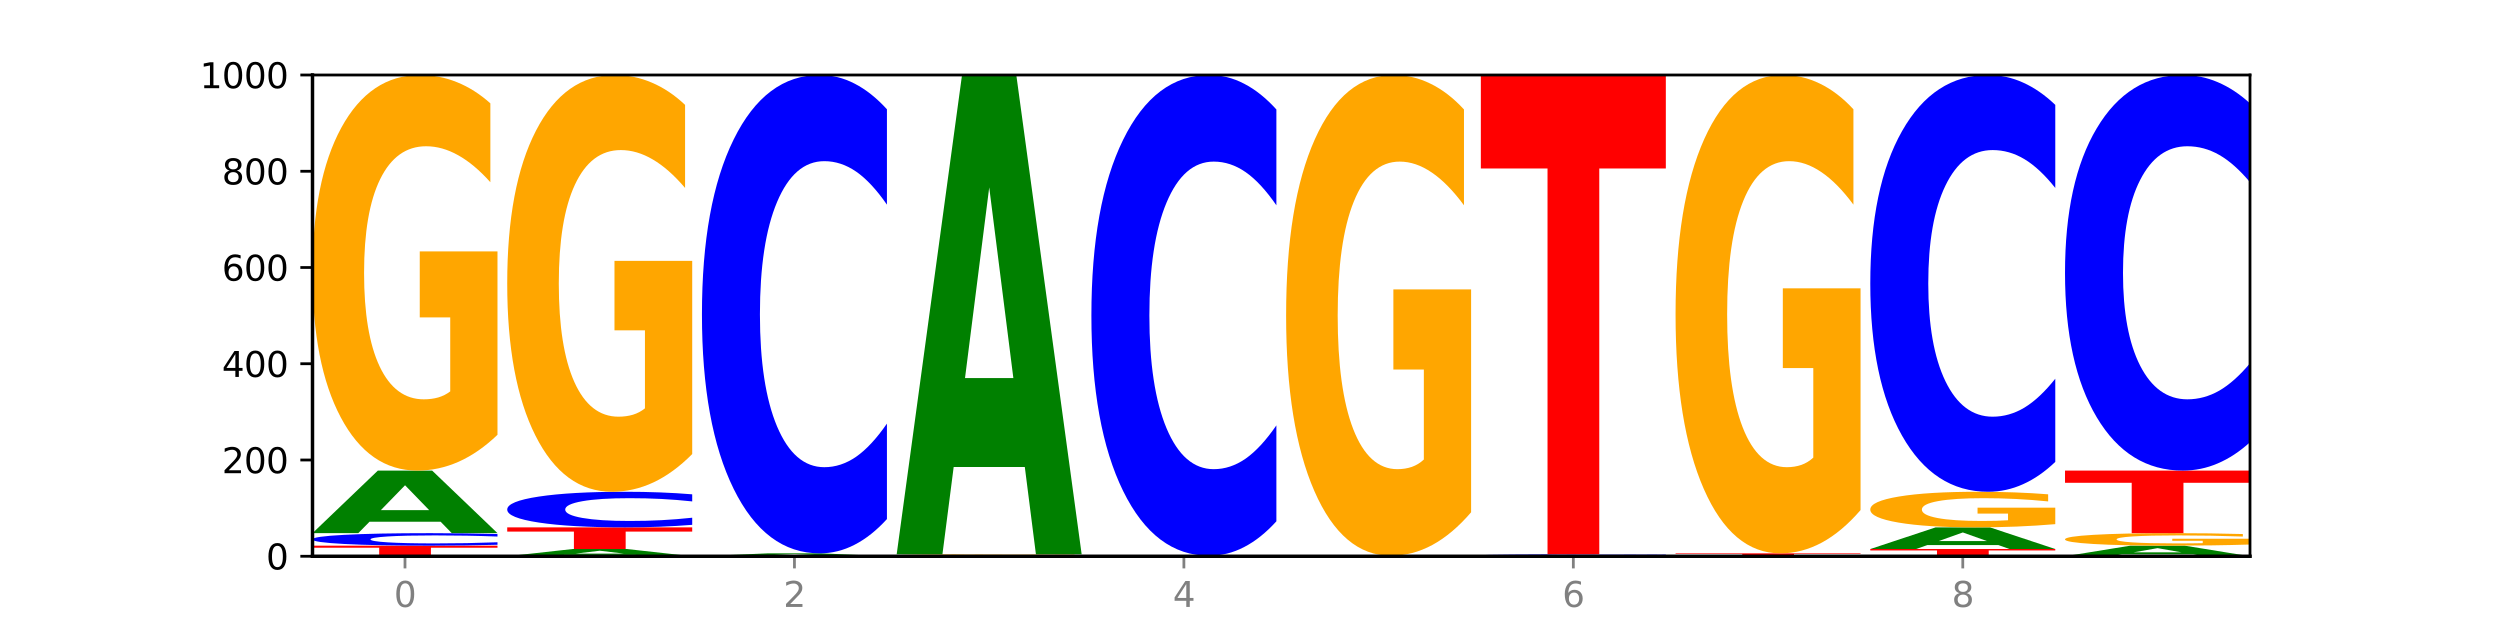 <?xml version="1.0" encoding="utf-8" standalone="no"?>
<!DOCTYPE svg PUBLIC "-//W3C//DTD SVG 1.1//EN"
  "http://www.w3.org/Graphics/SVG/1.1/DTD/svg11.dtd">
<svg xmlns:xlink="http://www.w3.org/1999/xlink" width="720pt" height="180pt" viewBox="0 0 720 180" xmlns="http://www.w3.org/2000/svg" version="1.1">
 <defs>
  <style type="text/css">*{stroke-linejoin: round; stroke-linecap: butt}</style>
 </defs>
 <g id="figure_1">
  <g id="patch_1">
   <path d="M 0 180 
L 720 180 
L 720 0 
L 0 0 
z
" style="fill: #ffffff"/>
  </g>
  <g id="axes_1">
   <g id="patch_2">
    <path d="M 90 160.2 
L 648 160.2 
L 648 21.6 
L 90 21.6 
z
" style="fill: #ffffff"/>
   </g>
   <g id="line2d_1">
    <path d="M 90 160.2 
L 648 160.2 
" clip-path="url(#p47cc6b417d)" style="fill: none; stroke: #000000; stroke-width: 0.5; stroke-linecap: square"/>
   </g>
   <g id="patch_3">
    <path d="M 90 157.151 
L 143.276 157.151 
L 143.276 157.745 
L 124.109 157.745 
L 124.109 160.2 
L 109.204 160.2 
L 109.204 157.745 
L 90 157.745 
L 90 157.151 
z
" clip-path="url(#p47cc6b417d)" style="fill: #ff0000"/>
   </g>
   <g id="patch_4">
    <path d="M 143.276 156.892 
Q 138.82 157.021 134.001 157.085 
Q 129.182 157.151 123.934 157.151 
Q 108.282 157.151 99.141 156.665 
Q 90 156.18 90 155.35 
Q 90 154.517 99.141 154.033 
Q 108.282 153.547 123.934 153.547 
Q 129.182 153.547 134.001 153.613 
Q 138.82 153.677 143.276 153.806 
L 143.276 154.524 
Q 138.78 154.354 134.417 154.275 
Q 130.055 154.196 125.236 154.196 
Q 116.591 154.196 111.638 154.504 
Q 106.698 154.81 106.698 155.35 
Q 106.698 155.888 111.638 156.195 
Q 116.591 156.502 125.236 156.502 
Q 130.055 156.502 134.417 156.423 
Q 138.78 156.343 143.276 156.173 
L 143.276 156.892 
z
" clip-path="url(#p47cc6b417d)" style="fill: #0000ff"/>
   </g>
   <g id="patch_5">
    <path d="M 126.905 150.265 
L 106.415 150.265 
L 103.18 153.547 
L 90 153.547 
L 108.823 135.529 
L 124.454 135.529 
L 143.276 153.547 
L 130.107 153.547 
L 126.905 150.265 
z
M 109.683 146.921 
L 123.604 146.921 
L 116.655 139.754 
L 109.683 146.921 
z
" clip-path="url(#p47cc6b417d)" style="fill: #008000"/>
   </g>
   <g id="patch_6">
    <path d="M 143.276 125.221 
Q 137.903 130.375 132.124 132.964 
Q 126.345 135.529 120.184 135.529 
Q 106.262 135.529 98.131 120.185 
Q 90 104.841 90 78.6 
Q 90 52.053 98.274 36.827 
Q 106.561 21.6 120.972 21.6 
Q 126.525 21.6 131.611 23.671 
Q 136.709 25.718 141.223 29.766 
L 141.223 52.477 
Q 136.566 47.276 131.957 44.711 
Q 127.348 42.122 122.716 42.122 
Q 114.143 42.122 109.498 51.583 
Q 104.853 61.02 104.853 78.6 
Q 104.853 96.015 109.331 105.523 
Q 113.808 115.007 122.047 115.007 
Q 124.292 115.007 126.214 114.466 
Q 128.136 113.901 129.665 112.725 
L 129.665 91.403 
L 120.889 91.403 
L 120.889 72.41 
L 143.276 72.41 
L 143.276 125.221 
z
" clip-path="url(#p47cc6b417d)" style="fill: #ffa600"/>
   </g>
   <g id="patch_7">
    <path d="M 182.985 159.821 
L 162.496 159.821 
L 159.261 160.2 
L 146.08 160.2 
L 164.903 158.121 
L 180.534 158.121 
L 199.357 160.2 
L 186.187 160.2 
L 182.985 159.821 
z
M 165.764 159.435 
L 179.684 159.435 
L 172.735 158.608 
L 165.764 159.435 
z
" clip-path="url(#p47cc6b417d)" style="fill: #008000"/>
   </g>
   <g id="patch_8">
    <path d="M 146.08 151.884 
L 199.357 151.884 
L 199.357 153.1 
L 180.19 153.1 
L 180.19 158.121 
L 165.285 158.121 
L 165.285 153.1 
L 146.08 153.1 
L 146.08 151.884 
z
" clip-path="url(#p47cc6b417d)" style="fill: #ff0000"/>
   </g>
   <g id="patch_9">
    <path d="M 199.357 151.149 
Q 194.9 151.513 190.081 151.698 
Q 185.263 151.884 180.014 151.884 
Q 164.363 151.884 155.222 150.503 
Q 146.08 149.121 146.08 146.759 
Q 146.08 144.388 155.222 143.009 
Q 164.363 141.628 180.014 141.628 
Q 185.263 141.628 190.081 141.814 
Q 194.9 141.998 199.357 142.363 
L 199.357 144.407 
Q 194.86 143.924 190.498 143.7 
Q 186.135 143.475 181.316 143.475 
Q 172.672 143.475 167.718 144.35 
Q 162.779 145.223 162.779 146.759 
Q 162.779 148.289 167.718 149.164 
Q 172.672 150.037 181.316 150.037 
Q 186.135 150.037 190.498 149.812 
Q 194.86 149.585 199.357 149.102 
L 199.357 151.149 
z
" clip-path="url(#p47cc6b417d)" style="fill: #0000ff"/>
   </g>
   <g id="patch_10">
    <path d="M 199.357 130.768 
Q 193.984 136.198 188.205 138.925 
Q 182.426 141.628 176.265 141.628 
Q 162.343 141.628 154.212 125.462 
Q 146.08 109.296 146.08 81.651 
Q 146.08 53.683 154.355 37.642 
Q 162.641 21.6 177.053 21.6 
Q 182.605 21.6 187.691 23.782 
Q 192.79 25.939 197.303 30.204 
L 197.303 54.13 
Q 192.646 48.65 188.038 45.948 
Q 183.429 43.22 178.796 43.22 
Q 170.223 43.22 165.578 53.188 
Q 160.934 63.13 160.934 81.651 
Q 160.934 99.999 165.411 110.015 
Q 169.889 120.007 178.127 120.007 
Q 180.372 120.007 182.294 119.437 
Q 184.217 118.842 185.745 117.602 
L 185.745 95.139 
L 176.969 95.139 
L 176.969 75.13 
L 199.357 75.13 
L 199.357 130.768 
z
" clip-path="url(#p47cc6b417d)" style="fill: #ffa600"/>
   </g>
   <g id="patch_11">
    <path d="M 239.065 160.049 
L 218.576 160.049 
L 215.341 160.2 
L 202.161 160.2 
L 220.983 159.368 
L 236.615 159.368 
L 255.437 160.2 
L 242.268 160.2 
L 239.065 160.049 
z
M 221.844 159.894 
L 235.765 159.894 
L 228.815 159.563 
L 221.844 159.894 
z
" clip-path="url(#p47cc6b417d)" style="fill: #008000"/>
   </g>
   <g id="patch_12">
    <path d="M 255.437 149.493 
Q 250.981 154.388 246.162 156.864 
Q 241.343 159.368 236.094 159.368 
Q 220.443 159.368 211.302 140.813 
Q 202.161 122.258 202.161 90.527 
Q 202.161 58.682 211.302 40.155 
Q 220.443 21.6 236.094 21.6 
Q 241.343 21.6 246.162 24.104 
Q 250.981 26.58 255.437 31.475 
L 255.437 58.938 
Q 250.94 52.449 246.578 49.433 
Q 242.215 46.416 237.397 46.416 
Q 228.752 46.416 223.799 58.169 
Q 218.859 69.894 218.859 90.527 
Q 218.859 111.074 223.799 122.827 
Q 228.752 134.552 237.397 134.552 
Q 242.215 134.552 246.578 131.536 
Q 250.94 128.491 255.437 122.002 
L 255.437 149.493 
z
" clip-path="url(#p47cc6b417d)" style="fill: #0000ff"/>
   </g>
   <g id="patch_13">
    <path d="M 311.518 160.15 
Q 306.145 160.175 300.366 160.188 
Q 294.587 160.2 288.426 160.2 
Q 274.504 160.2 266.372 160.125 
Q 258.241 160.051 258.241 159.923 
Q 258.241 159.794 266.516 159.72 
Q 274.802 159.646 289.214 159.646 
Q 294.766 159.646 299.852 159.656 
Q 304.951 159.666 309.464 159.685 
L 309.464 159.796 
Q 304.807 159.771 300.198 159.758 
Q 295.59 159.745 290.957 159.745 
Q 282.384 159.745 277.739 159.792 
Q 273.095 159.837 273.095 159.923 
Q 273.095 160.008 277.572 160.054 
Q 282.05 160.1 290.288 160.1 
Q 292.533 160.1 294.455 160.098 
Q 296.378 160.095 297.906 160.089 
L 297.906 159.985 
L 289.13 159.985 
L 289.13 159.893 
L 311.518 159.893 
L 311.518 160.15 
z
" clip-path="url(#p47cc6b417d)" style="fill: #ffa600"/>
   </g>
   <g id="patch_14">
    <path d="M 295.146 134.498 
L 274.657 134.498 
L 271.421 159.646 
L 258.241 159.646 
L 277.064 21.6 
L 292.695 21.6 
L 311.518 159.646 
L 298.348 159.646 
L 295.146 134.498 
z
M 277.924 108.877 
L 291.845 108.877 
L 284.896 53.966 
L 277.924 108.877 
z
" clip-path="url(#p47cc6b417d)" style="fill: #008000"/>
   </g>
   <g id="patch_15">
    <path d="M 314.322 160.061 
L 367.598 160.061 
L 367.598 160.088 
L 348.431 160.088 
L 348.431 160.2 
L 333.526 160.2 
L 333.526 160.088 
L 314.322 160.088 
L 314.322 160.061 
z
" clip-path="url(#p47cc6b417d)" style="fill: #ff0000"/>
   </g>
   <g id="patch_16">
    <path d="M 367.598 150.137 
Q 363.142 155.056 358.323 157.544 
Q 353.504 160.061 348.255 160.061 
Q 332.604 160.061 323.463 141.413 
Q 314.322 122.765 314.322 90.874 
Q 314.322 58.868 323.463 40.248 
Q 332.604 21.6 348.255 21.6 
Q 353.504 21.6 358.323 24.117 
Q 363.142 26.605 367.598 31.525 
L 367.598 59.126 
Q 363.101 52.604 358.739 49.573 
Q 354.376 46.541 349.557 46.541 
Q 340.913 46.541 335.96 58.353 
Q 331.02 70.137 331.02 90.874 
Q 331.02 111.524 335.96 123.337 
Q 340.913 135.121 349.557 135.121 
Q 354.376 135.121 358.739 132.089 
Q 363.101 129.028 367.598 122.507 
L 367.598 150.137 
z
" clip-path="url(#p47cc6b417d)" style="fill: #0000ff"/>
   </g>
   <g id="patch_17">
    <path d="M 407.307 160.175 
L 386.817 160.175 
L 383.582 160.2 
L 370.402 160.2 
L 389.225 160.061 
L 404.856 160.061 
L 423.678 160.2 
L 410.509 160.2 
L 407.307 160.175 
z
M 390.085 160.149 
L 404.006 160.149 
L 397.057 160.094 
L 390.085 160.149 
z
" clip-path="url(#p47cc6b417d)" style="fill: #008000"/>
   </g>
   <g id="patch_18">
    <path d="M 423.678 147.534 
Q 418.305 153.798 412.526 156.944 
Q 406.747 160.061 400.586 160.061 
Q 386.664 160.061 378.533 141.413 
Q 370.402 122.765 370.402 90.874 
Q 370.402 58.611 378.676 40.105 
Q 386.963 21.6 401.374 21.6 
Q 406.927 21.6 412.013 24.117 
Q 417.111 26.605 421.625 31.525 
L 421.625 59.126 
Q 416.968 52.805 412.359 49.687 
Q 407.75 46.541 403.118 46.541 
Q 394.545 46.541 389.9 58.039 
Q 385.255 69.508 385.255 90.874 
Q 385.255 112.039 389.733 123.594 
Q 394.21 135.121 402.449 135.121 
Q 404.694 135.121 406.616 134.463 
Q 408.538 133.776 410.067 132.346 
L 410.067 106.433 
L 401.291 106.433 
L 401.291 83.351 
L 423.678 83.351 
L 423.678 147.534 
z
" clip-path="url(#p47cc6b417d)" style="fill: #ffa600"/>
   </g>
   <g id="patch_19">
    <path d="M 479.759 160.16 
Q 475.302 160.18 470.483 160.19 
Q 465.665 160.2 460.416 160.2 
Q 444.765 160.2 435.624 160.125 
Q 426.482 160.051 426.482 159.923 
Q 426.482 159.795 435.624 159.72 
Q 444.765 159.646 460.416 159.646 
Q 465.665 159.646 470.483 159.656 
Q 475.302 159.666 479.759 159.685 
L 479.759 159.796 
Q 475.262 159.77 470.9 159.758 
Q 466.537 159.745 461.718 159.745 
Q 453.074 159.745 448.12 159.793 
Q 443.181 159.84 443.181 159.923 
Q 443.181 160.006 448.12 160.053 
Q 453.074 160.1 461.718 160.1 
Q 466.537 160.1 470.9 160.088 
Q 475.262 160.076 479.759 160.05 
L 479.759 160.16 
z
" clip-path="url(#p47cc6b417d)" style="fill: #0000ff"/>
   </g>
   <g id="patch_20">
    <path d="M 426.482 21.6 
L 479.759 21.6 
L 479.759 48.523 
L 460.592 48.523 
L 460.592 159.646 
L 445.687 159.646 
L 445.687 48.523 
L 426.482 48.523 
L 426.482 21.6 
z
" clip-path="url(#p47cc6b417d)" style="fill: #ff0000"/>
   </g>
   <g id="patch_21">
    <path d="M 482.563 159.368 
L 535.839 159.368 
L 535.839 159.531 
L 516.672 159.531 
L 516.672 160.2 
L 501.767 160.2 
L 501.767 159.531 
L 482.563 159.531 
L 482.563 159.368 
z
" clip-path="url(#p47cc6b417d)" style="fill: #ff0000"/>
   </g>
   <g id="patch_22">
    <path d="M 535.839 146.904 
Q 530.466 153.136 524.687 156.266 
Q 518.908 159.368 512.747 159.368 
Q 498.825 159.368 490.694 140.813 
Q 482.563 122.258 482.563 90.527 
Q 482.563 58.426 490.837 40.013 
Q 499.124 21.6 513.535 21.6 
Q 519.087 21.6 524.174 24.104 
Q 529.272 26.58 533.786 31.475 
L 533.786 58.938 
Q 529.129 52.648 524.52 49.546 
Q 519.911 46.416 515.278 46.416 
Q 506.706 46.416 502.061 57.856 
Q 497.416 69.268 497.416 90.527 
Q 497.416 111.586 501.894 123.084 
Q 506.371 134.552 514.61 134.552 
Q 516.855 134.552 518.777 133.898 
Q 520.699 133.215 522.228 131.792 
L 522.228 106.008 
L 513.452 106.008 
L 513.452 83.042 
L 535.839 83.042 
L 535.839 146.904 
z
" clip-path="url(#p47cc6b417d)" style="fill: #ffa600"/>
   </g>
   <g id="patch_23">
    <path d="M 538.643 158.121 
L 591.92 158.121 
L 591.92 158.526 
L 572.752 158.526 
L 572.752 160.2 
L 557.847 160.2 
L 557.847 158.526 
L 538.643 158.526 
L 538.643 158.121 
z
" clip-path="url(#p47cc6b417d)" style="fill: #ff0000"/>
   </g>
   <g id="patch_24">
    <path d="M 575.548 156.985 
L 555.059 156.985 
L 551.823 158.121 
L 538.643 158.121 
L 557.466 151.884 
L 573.097 151.884 
L 591.92 158.121 
L 578.75 158.121 
L 575.548 156.985 
z
M 558.326 155.827 
L 572.247 155.827 
L 565.298 153.346 
L 558.326 155.827 
z
" clip-path="url(#p47cc6b417d)" style="fill: #008000"/>
   </g>
   <g id="patch_25">
    <path d="M 591.92 150.956 
Q 586.547 151.42 580.768 151.653 
Q 574.989 151.884 568.828 151.884 
Q 554.906 151.884 546.774 150.503 
Q 538.643 149.121 538.643 146.759 
Q 538.643 144.369 546.918 142.998 
Q 555.204 141.628 569.616 141.628 
Q 575.168 141.628 580.254 141.814 
Q 585.353 141.998 589.866 142.363 
L 589.866 144.407 
Q 585.209 143.939 580.6 143.708 
Q 575.992 143.475 571.359 143.475 
Q 562.786 143.475 558.141 144.327 
Q 553.497 145.176 553.497 146.759 
Q 553.497 148.327 557.974 149.183 
Q 562.452 150.037 570.69 150.037 
Q 572.935 150.037 574.857 149.988 
Q 576.78 149.937 578.308 149.831 
L 578.308 147.912 
L 569.532 147.912 
L 569.532 146.202 
L 591.92 146.202 
L 591.92 150.956 
z
" clip-path="url(#p47cc6b417d)" style="fill: #ffa600"/>
   </g>
   <g id="patch_26">
    <path d="M 591.92 133.024 
Q 587.463 137.289 582.644 139.446 
Q 577.825 141.628 572.577 141.628 
Q 556.926 141.628 547.784 125.462 
Q 538.643 109.296 538.643 81.651 
Q 538.643 53.907 547.784 37.766 
Q 556.926 21.6 572.577 21.6 
Q 577.825 21.6 582.644 23.782 
Q 587.463 25.939 591.92 30.204 
L 591.92 54.13 
Q 587.423 48.477 583.06 45.849 
Q 578.698 43.22 573.879 43.22 
Q 565.234 43.22 560.281 53.46 
Q 555.342 63.675 555.342 81.651 
Q 555.342 99.552 560.281 109.792 
Q 565.234 120.007 573.879 120.007 
Q 578.698 120.007 583.06 117.379 
Q 587.423 114.726 591.92 109.073 
L 591.92 133.024 
z
" clip-path="url(#p47cc6b417d)" style="fill: #0000ff"/>
   </g>
   <g id="patch_27">
    <path d="M 631.628 159.645 
L 611.139 159.645 
L 607.904 160.2 
L 594.724 160.2 
L 613.546 157.151 
L 629.177 157.151 
L 648 160.2 
L 634.831 160.2 
L 631.628 159.645 
z
M 614.407 159.079 
L 628.328 159.079 
L 621.378 157.866 
L 614.407 159.079 
z
" clip-path="url(#p47cc6b417d)" style="fill: #008000"/>
   </g>
   <g id="patch_28">
    <path d="M 648 156.825 
Q 642.627 156.988 636.848 157.07 
Q 631.069 157.151 624.908 157.151 
Q 610.986 157.151 602.855 156.665 
Q 594.724 156.18 594.724 155.35 
Q 594.724 154.51 602.998 154.029 
Q 611.284 153.547 625.696 153.547 
Q 631.248 153.547 636.335 153.613 
Q 641.433 153.677 645.946 153.806 
L 645.946 154.524 
Q 641.29 154.359 636.681 154.278 
Q 632.072 154.196 627.439 154.196 
Q 618.866 154.196 614.222 154.496 
Q 609.577 154.794 609.577 155.35 
Q 609.577 155.901 614.055 156.202 
Q 618.532 156.502 626.771 156.502 
Q 629.015 156.502 630.938 156.485 
Q 632.86 156.467 634.388 156.429 
L 634.388 155.755 
L 625.612 155.755 
L 625.612 155.154 
L 648 155.154 
L 648 156.825 
z
" clip-path="url(#p47cc6b417d)" style="fill: #ffa600"/>
   </g>
   <g id="patch_29">
    <path d="M 594.724 135.529 
L 648 135.529 
L 648 139.043 
L 628.833 139.043 
L 628.833 153.547 
L 613.928 153.547 
L 613.928 139.043 
L 594.724 139.043 
L 594.724 135.529 
z
" clip-path="url(#p47cc6b417d)" style="fill: #ff0000"/>
   </g>
   <g id="patch_30">
    <path d="M 648 127.363 
Q 643.544 131.411 638.725 133.458 
Q 633.906 135.529 628.657 135.529 
Q 613.006 135.529 603.865 120.185 
Q 594.724 104.841 594.724 78.6 
Q 594.724 52.265 603.865 36.944 
Q 613.006 21.6 628.657 21.6 
Q 633.906 21.6 638.725 23.671 
Q 643.544 25.718 648 29.766 
L 648 52.477 
Q 643.503 47.111 639.141 44.616 
Q 634.778 42.122 629.959 42.122 
Q 621.315 42.122 616.362 51.841 
Q 611.422 61.538 611.422 78.6 
Q 611.422 95.592 616.362 105.311 
Q 621.315 115.007 629.959 115.007 
Q 634.778 115.007 639.141 112.513 
Q 643.503 109.995 648 104.629 
L 648 127.363 
z
" clip-path="url(#p47cc6b417d)" style="fill: #0000ff"/>
   </g>
   <g id="matplotlib.axis_1">
    <g id="xtick_1">
     <g id="line2d_2">
      <defs>
       <path id="m31c1e458c6" d="M 0 0 
L 0 3.5 
" style="stroke: #808080; stroke-width: 0.8"/>
      </defs>
      <g>
       <use xlink:href="#m31c1e458c6" x="116.638" y="160.2" style="fill: #808080; stroke: #808080; stroke-width: 0.8"/>
      </g>
     </g>
     <g id="text_1">
      <!-- 0 -->
      <g style="fill: #808080" transform="translate(113.457 174.798) scale(0.1 -0.1)">
       <defs>
        <path id="DejaVuSans-30" d="M 2034 4250 
Q 1547 4250 1301 3770 
Q 1056 3291 1056 2328 
Q 1056 1369 1301 889 
Q 1547 409 2034 409 
Q 2525 409 2770 889 
Q 3016 1369 3016 2328 
Q 3016 3291 2770 3770 
Q 2525 4250 2034 4250 
z
M 2034 4750 
Q 2819 4750 3233 4129 
Q 3647 3509 3647 2328 
Q 3647 1150 3233 529 
Q 2819 -91 2034 -91 
Q 1250 -91 836 529 
Q 422 1150 422 2328 
Q 422 3509 836 4129 
Q 1250 4750 2034 4750 
z
" transform="scale(0.016)"/>
       </defs>
       <use xlink:href="#DejaVuSans-30"/>
      </g>
     </g>
    </g>
    <g id="xtick_2">
     <g id="line2d_3">
      <g>
       <use xlink:href="#m31c1e458c6" x="228.799" y="160.2" style="fill: #808080; stroke: #808080; stroke-width: 0.8"/>
      </g>
     </g>
     <g id="text_2">
      <!-- 2 -->
      <g style="fill: #808080" transform="translate(225.618 174.798) scale(0.1 -0.1)">
       <defs>
        <path id="DejaVuSans-32" d="M 1228 531 
L 3431 531 
L 3431 0 
L 469 0 
L 469 531 
Q 828 903 1448 1529 
Q 2069 2156 2228 2338 
Q 2531 2678 2651 2914 
Q 2772 3150 2772 3378 
Q 2772 3750 2511 3984 
Q 2250 4219 1831 4219 
Q 1534 4219 1204 4116 
Q 875 4013 500 3803 
L 500 4441 
Q 881 4594 1212 4672 
Q 1544 4750 1819 4750 
Q 2544 4750 2975 4387 
Q 3406 4025 3406 3419 
Q 3406 3131 3298 2873 
Q 3191 2616 2906 2266 
Q 2828 2175 2409 1742 
Q 1991 1309 1228 531 
z
" transform="scale(0.016)"/>
       </defs>
       <use xlink:href="#DejaVuSans-32"/>
      </g>
     </g>
    </g>
    <g id="xtick_3">
     <g id="line2d_4">
      <g>
       <use xlink:href="#m31c1e458c6" x="340.96" y="160.2" style="fill: #808080; stroke: #808080; stroke-width: 0.8"/>
      </g>
     </g>
     <g id="text_3">
      <!-- 4 -->
      <g style="fill: #808080" transform="translate(337.779 174.798) scale(0.1 -0.1)">
       <defs>
        <path id="DejaVuSans-34" d="M 2419 4116 
L 825 1625 
L 2419 1625 
L 2419 4116 
z
M 2253 4666 
L 3047 4666 
L 3047 1625 
L 3713 1625 
L 3713 1100 
L 3047 1100 
L 3047 0 
L 2419 0 
L 2419 1100 
L 313 1100 
L 313 1709 
L 2253 4666 
z
" transform="scale(0.016)"/>
       </defs>
       <use xlink:href="#DejaVuSans-34"/>
      </g>
     </g>
    </g>
    <g id="xtick_4">
     <g id="line2d_5">
      <g>
       <use xlink:href="#m31c1e458c6" x="453.121" y="160.2" style="fill: #808080; stroke: #808080; stroke-width: 0.8"/>
      </g>
     </g>
     <g id="text_4">
      <!-- 6 -->
      <g style="fill: #808080" transform="translate(449.939 174.798) scale(0.1 -0.1)">
       <defs>
        <path id="DejaVuSans-36" d="M 2113 2584 
Q 1688 2584 1439 2293 
Q 1191 2003 1191 1497 
Q 1191 994 1439 701 
Q 1688 409 2113 409 
Q 2538 409 2786 701 
Q 3034 994 3034 1497 
Q 3034 2003 2786 2293 
Q 2538 2584 2113 2584 
z
M 3366 4563 
L 3366 3988 
Q 3128 4100 2886 4159 
Q 2644 4219 2406 4219 
Q 1781 4219 1451 3797 
Q 1122 3375 1075 2522 
Q 1259 2794 1537 2939 
Q 1816 3084 2150 3084 
Q 2853 3084 3261 2657 
Q 3669 2231 3669 1497 
Q 3669 778 3244 343 
Q 2819 -91 2113 -91 
Q 1303 -91 875 529 
Q 447 1150 447 2328 
Q 447 3434 972 4092 
Q 1497 4750 2381 4750 
Q 2619 4750 2861 4703 
Q 3103 4656 3366 4563 
z
" transform="scale(0.016)"/>
       </defs>
       <use xlink:href="#DejaVuSans-36"/>
      </g>
     </g>
    </g>
    <g id="xtick_5">
     <g id="line2d_6">
      <g>
       <use xlink:href="#m31c1e458c6" x="565.281" y="160.2" style="fill: #808080; stroke: #808080; stroke-width: 0.8"/>
      </g>
     </g>
     <g id="text_5">
      <!-- 8 -->
      <g style="fill: #808080" transform="translate(562.1 174.798) scale(0.1 -0.1)">
       <defs>
        <path id="DejaVuSans-38" d="M 2034 2216 
Q 1584 2216 1326 1975 
Q 1069 1734 1069 1313 
Q 1069 891 1326 650 
Q 1584 409 2034 409 
Q 2484 409 2743 651 
Q 3003 894 3003 1313 
Q 3003 1734 2745 1975 
Q 2488 2216 2034 2216 
z
M 1403 2484 
Q 997 2584 770 2862 
Q 544 3141 544 3541 
Q 544 4100 942 4425 
Q 1341 4750 2034 4750 
Q 2731 4750 3128 4425 
Q 3525 4100 3525 3541 
Q 3525 3141 3298 2862 
Q 3072 2584 2669 2484 
Q 3125 2378 3379 2068 
Q 3634 1759 3634 1313 
Q 3634 634 3220 271 
Q 2806 -91 2034 -91 
Q 1263 -91 848 271 
Q 434 634 434 1313 
Q 434 1759 690 2068 
Q 947 2378 1403 2484 
z
M 1172 3481 
Q 1172 3119 1398 2916 
Q 1625 2713 2034 2713 
Q 2441 2713 2670 2916 
Q 2900 3119 2900 3481 
Q 2900 3844 2670 4047 
Q 2441 4250 2034 4250 
Q 1625 4250 1398 4047 
Q 1172 3844 1172 3481 
z
" transform="scale(0.016)"/>
       </defs>
       <use xlink:href="#DejaVuSans-38"/>
      </g>
     </g>
    </g>
   </g>
   <g id="matplotlib.axis_2">
    <g id="ytick_1">
     <g id="line2d_7">
      <defs>
       <path id="m1eacc37848" d="M 0 0 
L -3.5 0 
" style="stroke: #000000; stroke-width: 0.8"/>
      </defs>
      <g>
       <use xlink:href="#m1eacc37848" x="90" y="160.2" style="stroke: #000000; stroke-width: 0.8"/>
      </g>
     </g>
     <g id="text_6">
      <!-- 0 -->
      <g transform="translate(76.638 163.999) scale(0.1 -0.1)">
       <use xlink:href="#DejaVuSans-30"/>
      </g>
     </g>
    </g>
    <g id="ytick_2">
     <g id="line2d_8">
      <g>
       <use xlink:href="#m1eacc37848" x="90" y="132.48" style="stroke: #000000; stroke-width: 0.8"/>
      </g>
     </g>
     <g id="text_7">
      <!-- 200 -->
      <g transform="translate(63.913 136.279) scale(0.1 -0.1)">
       <use xlink:href="#DejaVuSans-32"/>
       <use xlink:href="#DejaVuSans-30" x="63.623"/>
       <use xlink:href="#DejaVuSans-30" x="127.246"/>
      </g>
     </g>
    </g>
    <g id="ytick_3">
     <g id="line2d_9">
      <g>
       <use xlink:href="#m1eacc37848" x="90" y="104.76" style="stroke: #000000; stroke-width: 0.8"/>
      </g>
     </g>
     <g id="text_8">
      <!-- 400 -->
      <g transform="translate(63.913 108.559) scale(0.1 -0.1)">
       <use xlink:href="#DejaVuSans-34"/>
       <use xlink:href="#DejaVuSans-30" x="63.623"/>
       <use xlink:href="#DejaVuSans-30" x="127.246"/>
      </g>
     </g>
    </g>
    <g id="ytick_4">
     <g id="line2d_10">
      <g>
       <use xlink:href="#m1eacc37848" x="90" y="77.04" style="stroke: #000000; stroke-width: 0.8"/>
      </g>
     </g>
     <g id="text_9">
      <!-- 600 -->
      <g transform="translate(63.913 80.839) scale(0.1 -0.1)">
       <use xlink:href="#DejaVuSans-36"/>
       <use xlink:href="#DejaVuSans-30" x="63.623"/>
       <use xlink:href="#DejaVuSans-30" x="127.246"/>
      </g>
     </g>
    </g>
    <g id="ytick_5">
     <g id="line2d_11">
      <g>
       <use xlink:href="#m1eacc37848" x="90" y="49.32" style="stroke: #000000; stroke-width: 0.8"/>
      </g>
     </g>
     <g id="text_10">
      <!-- 800 -->
      <g transform="translate(63.913 53.119) scale(0.1 -0.1)">
       <use xlink:href="#DejaVuSans-38"/>
       <use xlink:href="#DejaVuSans-30" x="63.623"/>
       <use xlink:href="#DejaVuSans-30" x="127.246"/>
      </g>
     </g>
    </g>
    <g id="ytick_6">
     <g id="line2d_12">
      <g>
       <use xlink:href="#m1eacc37848" x="90" y="21.6" style="stroke: #000000; stroke-width: 0.8"/>
      </g>
     </g>
     <g id="text_11">
      <!-- 1000 -->
      <g transform="translate(57.55 25.399) scale(0.1 -0.1)">
       <defs>
        <path id="DejaVuSans-31" d="M 794 531 
L 1825 531 
L 1825 4091 
L 703 3866 
L 703 4441 
L 1819 4666 
L 2450 4666 
L 2450 531 
L 3481 531 
L 3481 0 
L 794 0 
L 794 531 
z
" transform="scale(0.016)"/>
       </defs>
       <use xlink:href="#DejaVuSans-31"/>
       <use xlink:href="#DejaVuSans-30" x="63.623"/>
       <use xlink:href="#DejaVuSans-30" x="127.246"/>
       <use xlink:href="#DejaVuSans-30" x="190.869"/>
      </g>
     </g>
    </g>
   </g>
   <g id="patch_31">
    <path d="M 90 160.2 
L 90 21.6 
" style="fill: none; stroke: #000000; stroke-linejoin: miter; stroke-linecap: square"/>
   </g>
   <g id="patch_32">
    <path d="M 648 160.2 
L 648 21.6 
" style="fill: none; stroke: #000000; stroke-width: 0.8; stroke-linejoin: miter; stroke-linecap: square"/>
   </g>
   <g id="patch_33">
    <path d="M 90 160.2 
L 648 160.2 
" style="fill: none; stroke: #000000; stroke-linejoin: miter; stroke-linecap: square"/>
   </g>
   <g id="patch_34">
    <path d="M 90 21.6 
L 648 21.6 
" style="fill: none; stroke: #000000; stroke-width: 0.8; stroke-linejoin: miter; stroke-linecap: square"/>
   </g>
  </g>
 </g>
 <defs>
  <clipPath id="p47cc6b417d">
   <rect x="90" y="21.6" width="558" height="138.6"/>
  </clipPath>
 </defs>
</svg>
